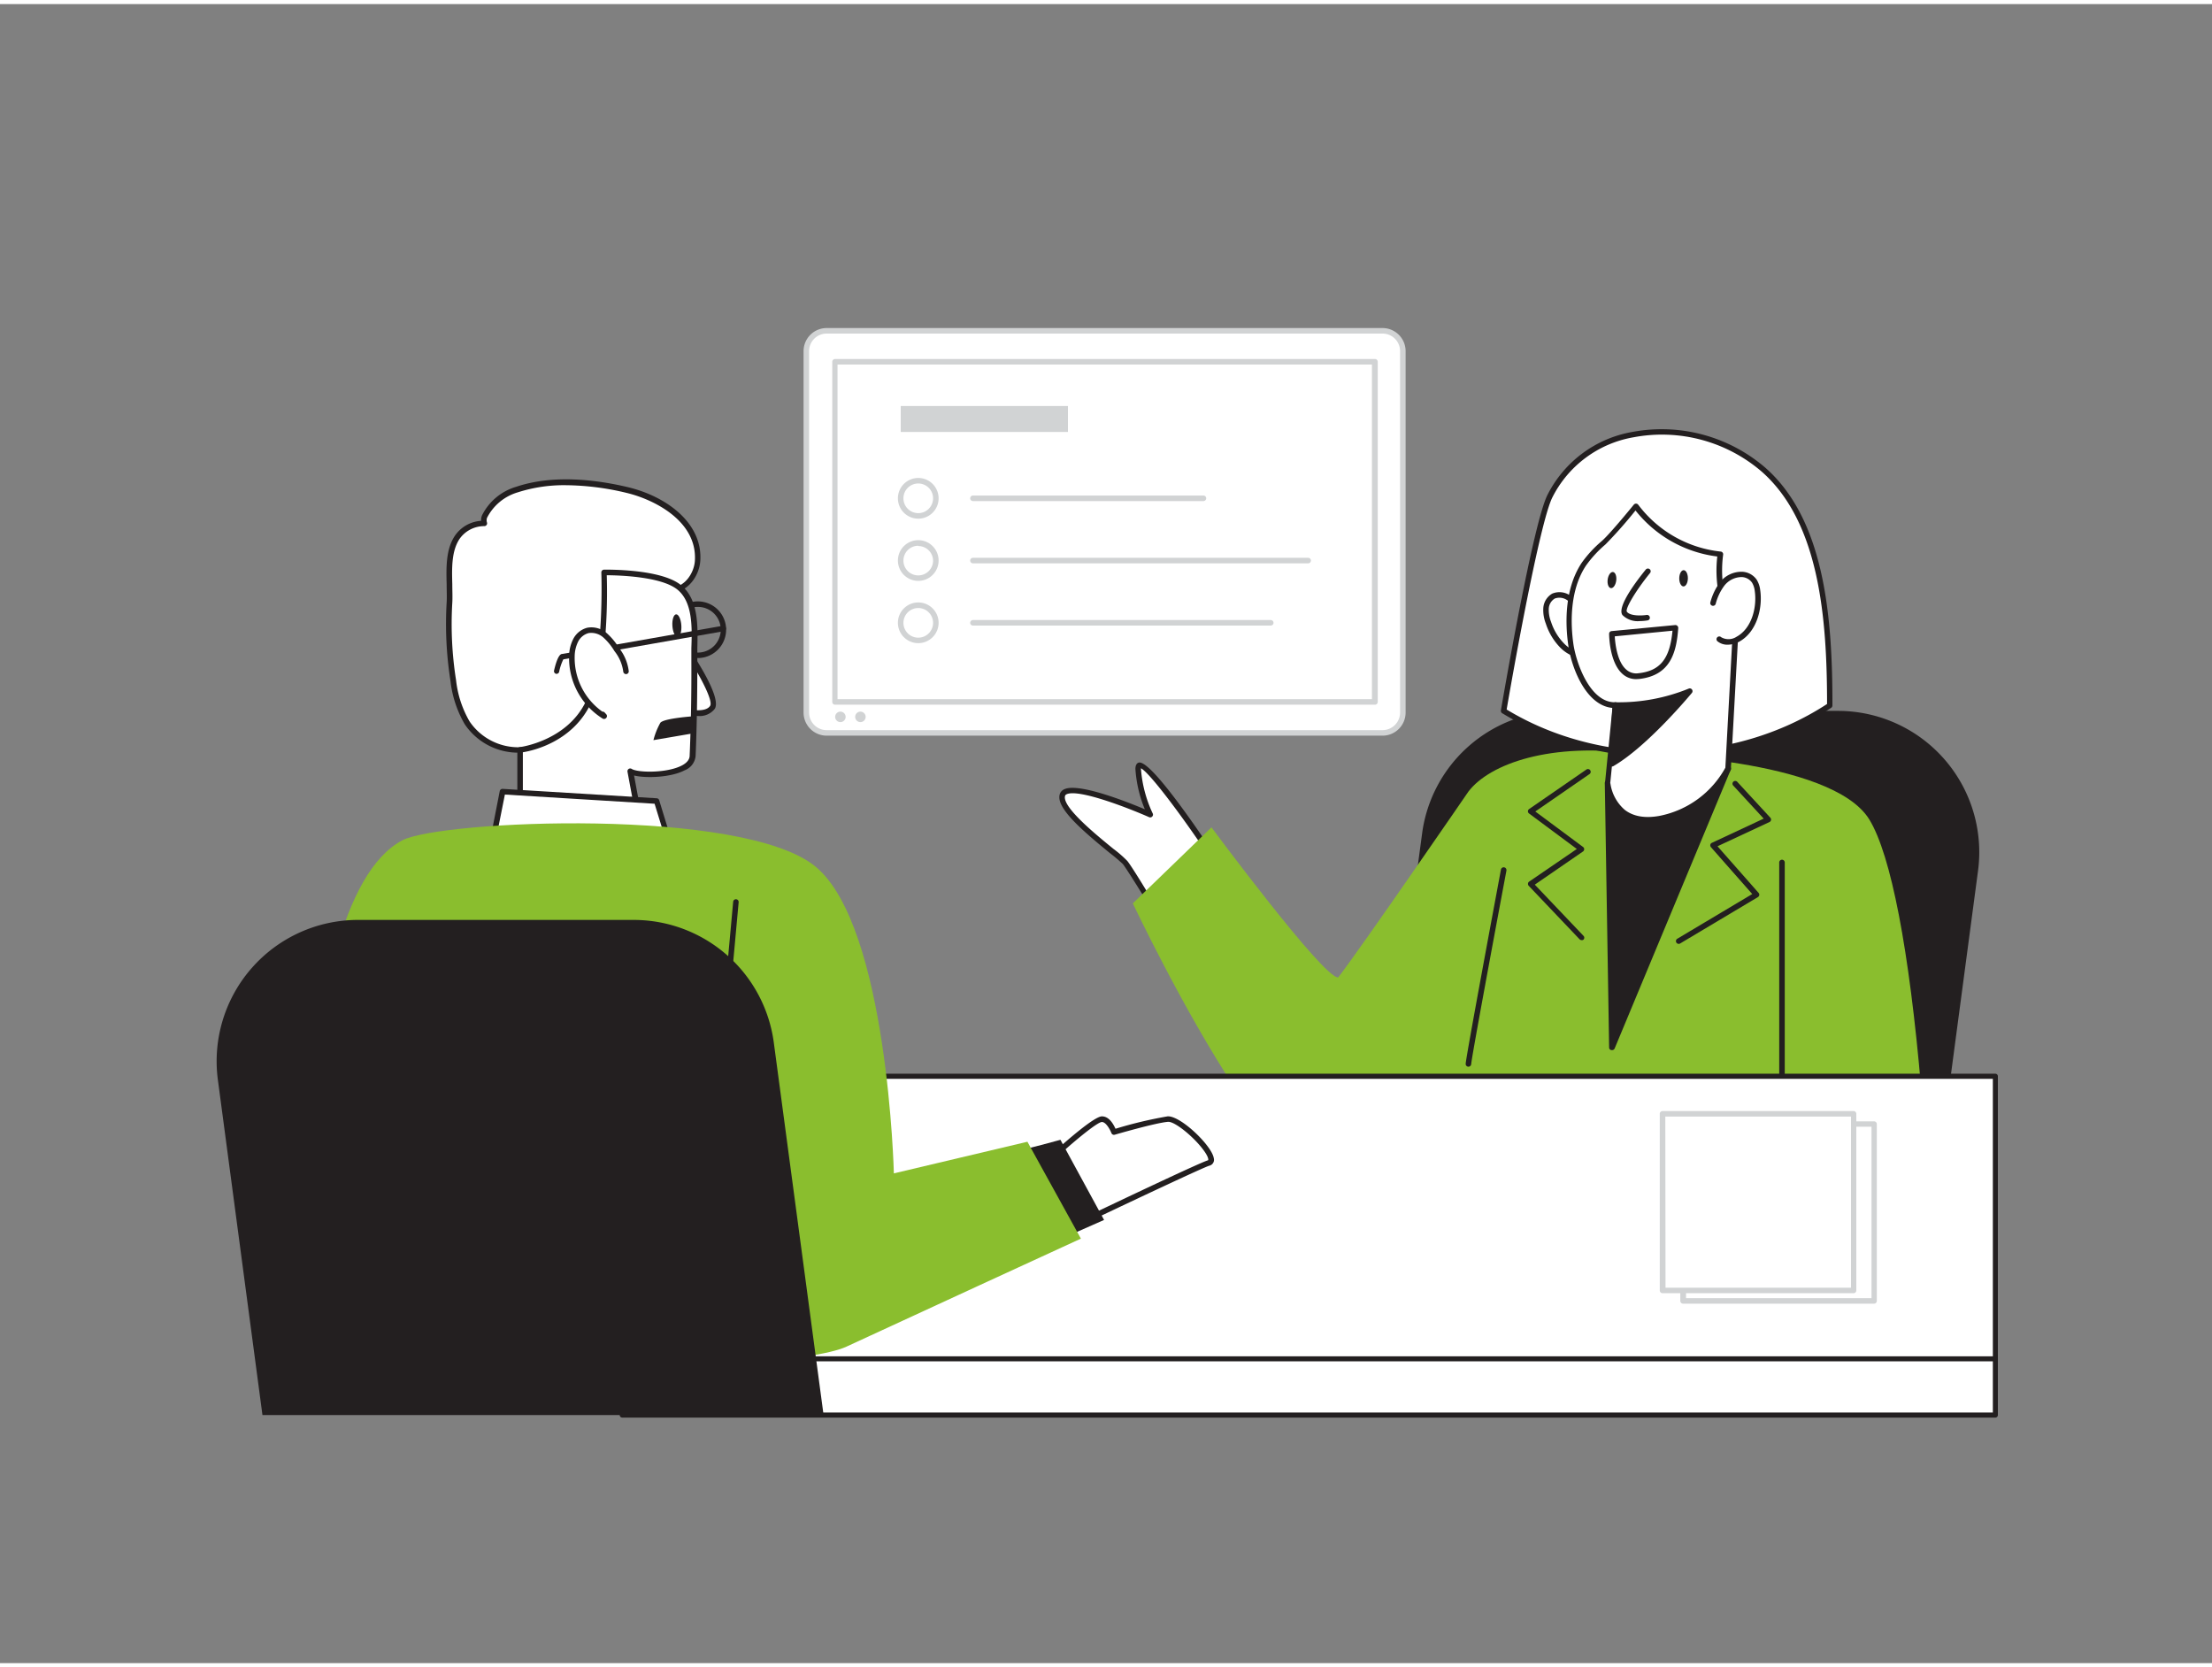 <?xml version="1.0" encoding="UTF-8"?> <svg xmlns="http://www.w3.org/2000/svg" viewBox="0 0 400 300" width="406" height="306" class="illustration styles_illustrationTablet__1DWOa"><rect x="0" y="0" width="400" height="300" fill="#808080" stroke="none"/> <g id="_122_project_presentation_flatline" data-name="#122_project_presentation_flatline"> <path d="M126.18,118.25a5.13,5.13,0,0,1-5.11-4.86,5.12,5.12,0,1,1,10.23-.52h0a5.13,5.13,0,0,1-4.85,5.38Zm0-9.24H126a4.13,4.13,0,1,0,4.33,3.91h0a4.11,4.11,0,0,0-4.11-3.91Z" fill="#231f20"></path> <path d="M94.05,134.86a11.17,11.17,0,0,1-9.6-4.9,19.26,19.26,0,0,1-2.52-7.65,65.91,65.91,0,0,1-.68-14.1c.22-3.7-.76-8.54,1.39-11.77a6,6,0,0,1,4.91-2.55,1.9,1.9,0,0,1,.06-1.2,9.62,9.62,0,0,1,5.86-4.88c6.22-2.1,13.65-1.41,19.92.08,5.91,1.4,13.14,5.68,12.73,12.74-.15,2.55-2,5.12-4.54,5.36-.91,7.6-4.59,12.94-9.27,18.65a30.25,30.25,0,0,1-11.79,8.94A17,17,0,0,1,94.05,134.86Z" fill="#fff"></path> <path d="M94.18,135.36h-.13a11.65,11.65,0,0,1-10-5.12,20,20,0,0,1-2.59-7.85,66.26,66.26,0,0,1-.69-14.21c.06-1,0-2.07,0-3.21-.08-3-.17-6.33,1.47-8.8A6.21,6.21,0,0,1,87,93.44a2.29,2.29,0,0,1,.17-1,10.08,10.08,0,0,1,6.16-5.15c6.8-2.3,14.73-1.24,20.2.06,6.81,1.62,13.51,6.35,13.11,13.26-.15,2.52-1.89,5.28-4.59,5.77-1,7.86-5,13.25-9.33,18.52a30.76,30.76,0,0,1-12,9.09A17.35,17.35,0,0,1,94.18,135.36ZM102.34,87a27.37,27.37,0,0,0-8.71,1.29,9.12,9.12,0,0,0-5.56,4.61,1.35,1.35,0,0,0,0,.87.51.51,0,0,1-.45.63,5.44,5.44,0,0,0-4.53,2.33c-1.46,2.21-1.38,5.27-1.3,8.22,0,1.16.06,2.26,0,3.3a64.86,64.86,0,0,0,.68,14,19,19,0,0,0,2.44,7.46,10.66,10.66,0,0,0,9.19,4.67h0a16.6,16.6,0,0,0,6.27-1.24,29.84,29.84,0,0,0,11.6-8.8c5.16-6.3,8.31-11.33,9.16-18.39a.51.51,0,0,1,.45-.44c2.36-.22,3.95-2.71,4.08-4.88.42-7.25-7.56-11.1-12.35-12.24A48.2,48.2,0,0,0,102.34,87Z" fill="#231f20"></path> <path d="M124.16,116.83s5.83,8.57,4.67,10.38-5.1.67-5.1.67" fill="#fff"></path> <path d="M126.21,128.73a10.25,10.25,0,0,1-2.62-.37.5.5,0,0,1,.27-1c1,.29,3.76.76,4.55-.46.61-.94-2-5.84-4.66-9.83a.49.49,0,0,1,.13-.69.5.5,0,0,1,.7.13c1.41,2.08,5.91,9,4.67,10.93A3.46,3.46,0,0,1,126.21,128.73Z" fill="#231f20"></path> <path d="M122.79,105.42c3.68,2.93,2.71,9.22,2.73,13.3q0,8.61-.31,17.22c-.14,3.64-9.57,3.84-11.24,2.78l1.77,9.59L94.05,146V134.86s8.75-1.06,12.33-8.52,2.86-23.57,2.86-23.57S119.2,102.57,122.79,105.42Z" fill="#fff"></path> <path d="M115.74,148.81h0L94,146.47a.52.52,0,0,1-.45-.5V134.86a.51.51,0,0,1,.44-.5c.09,0,8.52-1.12,11.94-8.24s2.81-23.17,2.81-23.33a.5.5,0,0,1,.49-.52c.41,0,10.19-.17,13.87,2.76,3.26,2.59,3.09,7.51,3,11.47,0,.79,0,1.53,0,2.22,0,5.71-.07,11.52-.31,17.24a3.09,3.09,0,0,1-2,2.6c-2.48,1.3-7,1.46-9.13.93l1.61,8.73a.48.48,0,0,1-.12.43A.49.49,0,0,1,115.74,148.81Zm-21.19-3.29,20.58,2.22-1.66-8.93a.51.51,0,0,1,.22-.51.5.5,0,0,1,.54,0c1.09.7,6.37.79,9.06-.61.92-.48,1.4-1.08,1.42-1.76.24-5.71.34-11.5.31-17.2,0-.7,0-1.45,0-2.25.13-3.73.28-8.38-2.58-10.65h0c-3-2.35-10.67-2.54-12.72-2.55.09,2.87.35,16.46-2.93,23.28S96.42,135,94.55,135.29Z" fill="#231f20"></path> <path d="M100.68,121.11h-.11a.5.5,0,0,1-.38-.6c.68-2.91,1.26-3,1.5-3,.48-.06,19.2-3.36,29-5.09a.49.49,0,0,1,.58.4.49.49,0,0,1-.4.58c-1.13.2-27,4.76-29,5.09a9.29,9.29,0,0,0-.76,2.26A.49.49,0,0,1,100.68,121.11Zm1.14-2.63Z" fill="#231f20"></path> <path d="M113.2,120.66a7.76,7.76,0,0,0-1.66-3.92,11.24,11.24,0,0,0-2.11-2.58,3.78,3.78,0,0,0-3.11-.91,3.55,3.55,0,0,0-2.23,1.82,6.53,6.53,0,0,0-.68,2.85,12.33,12.33,0,0,0,5.83,10.86l-.32-.34" fill="#fff"></path> <path d="M109.23,129.27a.45.45,0,0,1-.25-.07,12.9,12.9,0,0,1-6.07-11.3,7,7,0,0,1,.74-3.07,3.94,3.94,0,0,1,2.56-2.06,4.2,4.2,0,0,1,3.53,1,11.86,11.86,0,0,1,2.22,2.69,8.34,8.34,0,0,1,1.74,4.18.5.5,0,0,1-.49.52.52.52,0,0,1-.51-.49,7.5,7.5,0,0,0-1.58-3.66,10.66,10.66,0,0,0-2-2.46,3.29,3.29,0,0,0-2.68-.81,3,3,0,0,0-1.9,1.56,6.15,6.15,0,0,0-.62,2.64,11.89,11.89,0,0,0,5,10,.54.54,0,0,1,.41.15l.3.33a.49.49,0,0,1,0,.66A.52.52,0,0,1,109.23,129.27Z" fill="#231f20"></path> <ellipse cx="122.41" cy="112.39" rx="0.81" ry="2.05" transform="translate(-7.28 8.48) rotate(-3.85)" fill="#231f20"></ellipse> <path d="M89.33,150.28l1.53-7.87,27.86,1.7,1.74,5.68S105.17,157.67,89.33,150.28Z" fill="#fff"></path> <path d="M103.79,153.92a34.44,34.44,0,0,1-14.68-3.19.52.52,0,0,1-.28-.55l1.54-7.87a.51.51,0,0,1,.52-.4l27.86,1.7a.49.49,0,0,1,.45.35l1.74,5.68a.49.49,0,0,1-.25.59A40.89,40.89,0,0,1,103.79,153.92ZM89.89,150c14,6.31,27.56.64,30-.47l-1.52-4.93-27.07-1.66Z" fill="#231f20"></path> <path d="M125.42,128.78s-5.34.36-6,1.17a12.92,12.92,0,0,0-1.26,3.15l6.83-1.17Z" fill="#231f20"></path> <path d="M282.45,127.81h49.91a25.55,25.55,0,0,1,25.33,28.92l-8.06,60.6H248.16l9-67.34A25.54,25.54,0,0,1,282.45,127.81Z" fill="#231f20"></path> <path d="M218.61,153.12s-13-19.34-12.76-14.85a23,23,0,0,0,2.18,8.27s-14.94-6.61-15.88-3.54,10.39,11,11.34,12.22,4.54,7.15,4.54,7.15" fill="#fff"></path> <path d="M208,162.87a.5.5,0,0,1-.43-.24c0-.06-3.59-5.9-4.51-7.11a29.55,29.55,0,0,0-2.36-2c-5.19-4.24-9.8-8.24-9.06-10.64a1.45,1.45,0,0,1,.84-.91c2.59-1.18,11.23,2.24,14.54,3.63a23,23,0,0,1-1.7-7.27c0-.79.29-1.07.57-1.16,1.82-.62,9,9.57,13.11,15.7a.5.5,0,0,1-.14.69.49.49,0,0,1-.69-.13c-4.77-7.09-10.34-14.49-11.85-15.24v.08a22.81,22.81,0,0,0,2.12,8.07.48.48,0,0,1-.08.57.49.49,0,0,1-.56.12c-3.39-1.5-12.67-5.17-14.91-4.15-.21.1-.27.21-.29.29-.61,2,5.7,7.1,8.73,9.58a20.93,20.93,0,0,1,2.53,2.2c1,1.25,4.42,7,4.57,7.19a.5.5,0,0,1-.17.69A.48.48,0,0,1,208,162.87ZM206.37,138Z" fill="#231f20"></path> <path d="M219.07,148.87S239.45,176.36,242,176c4.22-5.48,23.55-33.62,23.55-33.62,3.83-5,14.87-9,30.66-6.78,0,0,35,.71,41.83,11.86,3.91,6.41,7.22,23.51,9.38,48.78H223.46c-9.54-14.41-18.61-33.62-18.61-33.62Z" fill="#8abe2e"></path> <polygon points="290.7 140.83 291.48 188.65 312.52 138.21 290.7 140.83" fill="#231f20"></polygon> <path d="M291.48,189.15h-.1a.48.48,0,0,1-.4-.48l-.78-47.82a.5.5,0,0,1,.44-.5l21.82-2.62a.51.51,0,0,1,.46.19.52.52,0,0,1,.06.5l-21,50.43A.5.5,0,0,1,291.48,189.15Zm-.27-47.88.73,45,19.79-47.44Z" fill="#231f20"></path> <path d="M280.25,89c7.15-14.39,27.34-14.79,38.67-4.82,11.08,9.75,12,28.83,12,42.62-17.3,11.49-41.31,11.89-59,1C273.16,120.47,277.91,93.75,280.25,89Z" fill="#fff"></path> <path d="M300.56,136.16a55.22,55.22,0,0,1-28.92-7.93.52.52,0,0,1-.23-.51c.59-3.44,5.83-33.75,8.4-38.92h0a21.27,21.27,0,0,1,15.41-11.44,28.71,28.71,0,0,1,24,6.47c10.74,9.44,12.16,27,12.14,43a.52.52,0,0,1-.22.42A55.63,55.63,0,0,1,300.56,136.16Zm-28.11-8.6c17.29,10.5,41,10.09,57.94-1,0-15.66-1.42-32.84-11.8-42a27.66,27.66,0,0,0-23.17-6.23A20.29,20.29,0,0,0,280.7,89.24C278.69,93.3,274.6,115.07,272.45,127.56Z" fill="#231f20"></path> <path d="M285.85,110.91a8.52,8.52,0,0,0-1.69-3.1,2.89,2.89,0,0,0-3.23-.76,2.76,2.76,0,0,0-1.36,2.19,6.11,6.11,0,0,0,.44,2.63,10.57,10.57,0,0,0,2.56,4.22,6.13,6.13,0,0,0,4.51,1.76" fill="#fff"></path> <path d="M286.73,118.36a6.64,6.64,0,0,1-4.5-1.91,11,11,0,0,1-2.69-4.41,6.7,6.7,0,0,1-.46-2.85,3.25,3.25,0,0,1,1.62-2.59,3.4,3.4,0,0,1,3.82.86,9,9,0,0,1,1.8,3.28.5.5,0,0,1-.3.64.49.49,0,0,1-.64-.29,8.31,8.31,0,0,0-1.57-2.93,2.44,2.44,0,0,0-2.65-.67,2.26,2.26,0,0,0-1.09,1.8,5.87,5.87,0,0,0,.41,2.42,10,10,0,0,0,2.44,4,5.54,5.54,0,0,0,4.12,1.63.5.5,0,0,1,.54.46.5.5,0,0,1-.46.54Z" fill="#231f20"></path> <path d="M292.11,126.75l-1.41,14.08s.69,8,9.49,6.42a17.83,17.83,0,0,0,12.33-9l1.32-24.48c.05-1-3.74-5.34-2.73-14.27a21.86,21.86,0,0,1-15.31-8.71s-4.08,5-5.8,6.59a21.54,21.54,0,0,0-3.62,4c-2.71,4.1-3,9.75-2.35,14.43C284.59,119.63,287.22,126.85,292.11,126.75Z" fill="#fff"></path> <path d="M298,148a7.66,7.66,0,0,1-4.77-1.48,8.52,8.52,0,0,1-3-5.61l1.35-13.64c-4.71-.41-7.41-7.12-8-11.44-.48-3.42-.81-9.88,2.43-14.78a21.4,21.4,0,0,1,3.7-4c1.66-1.51,5.7-6.49,5.74-6.54a.54.54,0,0,1,.42-.18.51.51,0,0,1,.39.22A21.5,21.5,0,0,0,311.16,99a.47.47,0,0,1,.34.19.47.47,0,0,1,.1.36,21.57,21.57,0,0,0,2.16,12.64,3.91,3.91,0,0,1,.58,1.61L313,138.24a.59.59,0,0,1,0,.19,18.15,18.15,0,0,1-12.7,9.31A13.3,13.3,0,0,1,298,148Zm-6.79-7.08a7.76,7.76,0,0,0,2.63,4.81c1.55,1.18,3.66,1.54,6.27,1.06A17.41,17.41,0,0,0,312,138.08l1.32-24.38a7,7,0,0,0-.48-1.12,22.29,22.29,0,0,1-2.3-12.69,22.38,22.38,0,0,1-14.79-8.32,79.92,79.92,0,0,1-5.43,6.14,21,21,0,0,0-3.54,3.85c-3.05,4.62-2.73,10.81-2.27,14.09.49,3.48,3,10.6,7.49,10.6h.09a.51.51,0,0,1,.37.16.52.52,0,0,1,.13.39l-1.41,14.08Z" fill="#231f20"></path> <path d="M298,102.57s-5.16,6.34-4.2,7.62,4.06.78,4.06.78" fill="#fff"></path> <path d="M296.52,111.57a3.92,3.92,0,0,1-3.12-1.08c-1.09-1.44,2.58-6.24,4.21-8.24a.5.5,0,0,1,.7-.07.49.49,0,0,1,.07.7c-2.54,3.13-4.54,6.46-4.19,7,.64.84,2.86.7,3.58.58a.51.51,0,0,1,.57.42.49.49,0,0,1-.41.57A9.6,9.6,0,0,1,296.52,111.57Z" fill="#231f20"></path> <ellipse cx="291.48" cy="104.15" rx="1.47" ry="0.78" transform="translate(149.61 379.25) rotate(-82.38)" fill="#231f20"></ellipse> <ellipse cx="304.43" cy="103.83" rx="1.47" ry="0.78" transform="translate(197.06 407.03) rotate(-89.33)" fill="#231f20"></ellipse> <path d="M309.77,108.34a9.83,9.83,0,0,1,1.58-3.35,4.44,4.44,0,0,1,3.65-1.85,2.89,2.89,0,0,1,2.23,1.19,4,4,0,0,1,.57,1.68c.46,3.14-.58,7.21-3.53,8.83a3.09,3.09,0,0,1-3.32,0" fill="#fff"></path> <path d="M312.41,115.84a2.78,2.78,0,0,1-1.76-.56.5.5,0,1,1,.6-.79,2.65,2.65,0,0,0,2.78-.09c2.74-1.5,3.72-5.32,3.28-8.32a3.76,3.76,0,0,0-.49-1.47,2.4,2.4,0,0,0-1.84-1,4,4,0,0,0-3.24,1.66,9.53,9.53,0,0,0-1.49,3.19.5.5,0,0,1-.62.33.49.49,0,0,1-.34-.62,10.63,10.63,0,0,1,1.66-3.52,4.94,4.94,0,0,1,4.08-2,3.39,3.39,0,0,1,2.62,1.41,4.59,4.59,0,0,1,.65,1.89c.49,3.34-.65,7.62-3.79,9.34A4.46,4.46,0,0,1,312.41,115.84Z" fill="#231f20"></path> <path d="M265.53,192.15h0a.5.5,0,0,1-.49-.5c0-1,5.73-31.66,6.38-35.15a.5.5,0,0,1,.59-.4.51.51,0,0,1,.4.59c-2.54,13.55-6.34,34.05-6.37,35A.51.51,0,0,1,265.53,192.15Z" fill="#231f20"></path> <path d="M322.24,194.38a.5.5,0,0,1-.5-.5V155.22a.5.5,0,0,1,1,0v38.66A.5.5,0,0,1,322.24,194.38Z" fill="#231f20"></path> <path d="M303,112.79l-11.5,1.09s0,8.2,4.87,7.66S302.62,117.84,303,112.79Z" fill="#fff"></path> <path d="M295.9,122.07a3.67,3.67,0,0,1-2.51-.95c-2.37-2.11-2.41-7-2.41-7.24a.49.49,0,0,1,.45-.5l11.5-1.09a.52.52,0,0,1,.55.54c-.32,4.41-1.39,8.57-7.08,9.21ZM292,114.33c.07,1.22.41,4.57,2.07,6a2.69,2.69,0,0,0,2.23.67c3.91-.43,5.67-2.61,6.14-7.69Z" fill="#231f20"></path> <path d="M292.11,126.75a33.6,33.6,0,0,0,13.44-2.5s-7.93,9.58-14.07,13.12Z" fill="#231f20"></path> <path d="M291.48,137.87a.48.48,0,0,1-.5-.53l.63-10.62a.51.51,0,0,1,.53-.47,33.39,33.39,0,0,0,13.21-2.46.5.5,0,0,1,.59.78c-.33.39-8.06,9.69-14.21,13.24A.57.57,0,0,1,291.48,137.87Zm1.1-10.61-.55,9.19c4.37-2.82,9.47-8.33,11.83-11A34.6,34.6,0,0,1,292.58,127.26Z" fill="#231f20"></path> <path d="M286,169.26a.51.51,0,0,1-.36-.15l-9.2-9.67a.49.49,0,0,1-.13-.4.47.47,0,0,1,.21-.36l8.62-5.9-8.63-6.41a.49.49,0,0,1,0-.81l10.31-7.11a.5.5,0,1,1,.56.82L277.63,146l8.64,6.42a.46.46,0,0,1,.2.41.49.49,0,0,1-.21.4l-8.72,6,8.8,9.25a.49.49,0,0,1,0,.7A.47.47,0,0,1,286,169.26Z" fill="#231f20"></path> <path d="M303.56,169.94a.51.51,0,0,1-.43-.25.5.5,0,0,1,.18-.68l13.55-8.08-7.47-8.48a.52.52,0,0,1-.11-.43.46.46,0,0,1,.28-.35l9.37-4.38-5.46-5.93a.5.5,0,1,1,.73-.67l5.93,6.43a.49.49,0,0,1,.13.43.54.54,0,0,1-.28.36l-9.4,4.38,7.43,8.43a.5.5,0,0,1,.12.41.54.54,0,0,1-.24.35l-14.07,8.39A.48.48,0,0,1,303.56,169.94Z" fill="#231f20"></path> <rect x="112.52" y="193.88" width="248.31" height="51.09" fill="#fff"></rect> <path d="M360.83,245.43H112.52a.46.46,0,0,1-.46-.45v-51.1a.47.47,0,0,1,.46-.46H360.83a.46.46,0,0,1,.45.46V245A.45.45,0,0,1,360.83,245.43ZM113,244.52H360.37V194.34H113Z" fill="#231f20"></path> <rect x="112.52" y="244.98" width="248.31" height="10.16" fill="#fff"></rect> <path d="M360.83,255.6H112.52a.47.47,0,0,1-.46-.46V245a.46.46,0,0,1,.46-.46H360.83a.45.45,0,0,1,.45.46v10.16A.46.46,0,0,1,360.83,255.6ZM113,254.68H360.37v-9.25H113Z" fill="#231f20"></path> <path d="M197.91,219.13s19.33-9.21,20.65-9.57c2.35-.63-5.05-8.11-7.39-7.93s-9.73,2.34-9.73,2.34-.92-2.34-2.18-2.34-7.57,5.66-7.57,5.66Z" fill="#fff"></path> <path d="M197.91,219.63a.5.5,0,0,1-.44-.27l-6.23-11.83a.52.52,0,0,1,.11-.61c1.52-1.36,6.56-5.79,7.91-5.79s2.1,1.48,2.46,2.24a76.87,76.87,0,0,1,9.41-2.24c2.32-.17,8,5.28,8.36,7.56a1.09,1.09,0,0,1-.8,1.36c-.94.25-12.81,5.84-20.57,9.53A.54.54,0,0,1,197.91,219.63Zm-5.6-12.22,5.82,11.06c3.33-1.59,19-9.05,20.3-9.39.08,0,.19-.32-.4-1.27-1.57-2.49-5.52-5.81-6.82-5.69-2.27.18-9.55,2.31-9.63,2.33a.49.49,0,0,1-.6-.3c-.26-.66-1-2-1.72-2S195.19,204.85,192.31,207.41Z" fill="#231f20"></path> <path d="M184.32,207.23c.72,0,7.44-1.86,7.44-1.86l7.89,14.49L190.27,224Z" fill="#231f20"></path> <path d="M54.88,248.72s-4.06-85.85,17.86-97.5c6.82-3.63,61.84-6.1,74.83,4.83s14.07,55.39,14.07,55.39l24.15-5.72,9.67,17.52s-35.59,16.36-42.39,19.53C141.43,248.18,54.88,248.72,54.88,248.72Z" fill="#8abe2e"></path> <path d="M128.58,211.65h0a.51.51,0,0,1-.46-.55l4.46-48.77a.5.5,0,0,1,.54-.46.5.5,0,0,1,.45.55l-4.45,48.78A.49.49,0,0,1,128.58,211.65Z" fill="#231f20"></path> <path d="M114.65,165.61H64.73A25.55,25.55,0,0,0,39.4,194.53l8.06,60.61H148.93l-9-67.34A25.56,25.56,0,0,0,114.65,165.61Z" fill="#231f20"></path> <path d="M167,226.51c3.22,0,3.22-5,0-5s-3.22,5,0,5Z" fill="#8abe2e"></path> <path d="M167.72,226.51c3.22,0,3.22-5,0-5s-3.22,5,0,5Z" fill="#8abe2e"></path> <rect x="304.35" y="202.53" width="34.54" height="31.94" fill="#fff"></rect> <path d="M338.89,235H304.35a.5.5,0,0,1-.5-.5V202.53a.5.5,0,0,1,.5-.5h34.54a.5.5,0,0,1,.5.5v31.94A.5.5,0,0,1,338.89,235Zm-34-1h33.54V203H304.85Z" fill="#d1d3d4"></path> <rect x="300.64" y="200.67" width="34.54" height="31.94" fill="#fff"></rect> <path d="M335.18,233.11H300.64a.5.5,0,0,1-.5-.5V200.67a.5.5,0,0,1,.5-.5h34.54a.5.5,0,0,1,.5.5v31.94A.5.5,0,0,1,335.18,233.11Zm-34-1h33.54V201.17H301.14Z" fill="#d1d3d4"></path> <rect x="145.81" y="59.08" width="107.92" height="72.71" rx="3.68" fill="#fff"></rect> <path d="M250,132.29H149.49a4.18,4.18,0,0,1-4.18-4.18V62.76a4.18,4.18,0,0,1,4.18-4.18H250a4.18,4.18,0,0,1,4.18,4.18v65.35A4.18,4.18,0,0,1,250,132.29ZM149.49,59.58a3.18,3.18,0,0,0-3.18,3.18v65.35a3.18,3.18,0,0,0,3.18,3.18H250a3.18,3.18,0,0,0,3.18-3.18V62.76A3.18,3.18,0,0,0,250,59.58Z" fill="#d1d3d4"></path> <rect x="150.95" y="64.68" width="97.64" height="61.51" fill="#fff"></rect> <path d="M248.59,126.69H151a.5.5,0,0,1-.5-.5V64.68a.5.5,0,0,1,.5-.5h97.64a.5.5,0,0,1,.5.5v61.51A.5.5,0,0,1,248.59,126.69Zm-97.14-1h96.64V65.18H151.45Z" fill="#d1d3d4"></path> <circle cx="166.05" cy="89.37" r="3.18" fill="#fff"></circle> <path d="M166.05,93.05a3.68,3.68,0,1,1,3.68-3.68A3.68,3.68,0,0,1,166.05,93.05Zm0-6.36a2.68,2.68,0,1,0,2.68,2.68A2.68,2.68,0,0,0,166.05,86.69Z" fill="#d1d3d4"></path> <path d="M217.62,89.87H175.94a.5.5,0,0,1,0-1h41.68a.5.5,0,0,1,0,1Z" fill="#d1d3d4"></path> <circle cx="166.05" cy="100.63" r="3.18" fill="#fff"></circle> <path d="M166.05,104.3a3.68,3.68,0,1,1,3.68-3.67A3.68,3.68,0,0,1,166.05,104.3Zm0-6.35a2.68,2.68,0,1,0,2.68,2.68A2.68,2.68,0,0,0,166.05,98Z" fill="#d1d3d4"></path> <path d="M236.56,101.13H175.94a.51.51,0,0,1-.5-.5.5.5,0,0,1,.5-.5h60.62a.5.5,0,0,1,.5.5A.51.51,0,0,1,236.56,101.13Z" fill="#d1d3d4"></path> <circle cx="166.05" cy="111.88" r="3.18" fill="#fff"></circle> <path d="M166.05,115.56a3.68,3.68,0,1,1,3.68-3.68A3.68,3.68,0,0,1,166.05,115.56Zm0-6.35a2.68,2.68,0,1,0,2.68,2.67A2.68,2.68,0,0,0,166.05,109.21Z" fill="#d1d3d4"></path> <path d="M229.79,112.38H175.94a.5.5,0,0,1-.5-.5.51.51,0,0,1,.5-.5h53.85a.5.5,0,0,1,.5.5A.5.5,0,0,1,229.79,112.38Z" fill="#d1d3d4"></path> <circle cx="151.97" cy="128.89" r="0.95" fill="#d1d3d4"></circle> <circle cx="155.59" cy="128.89" r="0.95" fill="#d1d3d4"></circle> <rect x="162.88" y="72.68" width="30.24" height="4.69" fill="#d1d3d4"></rect> </g> </svg> 